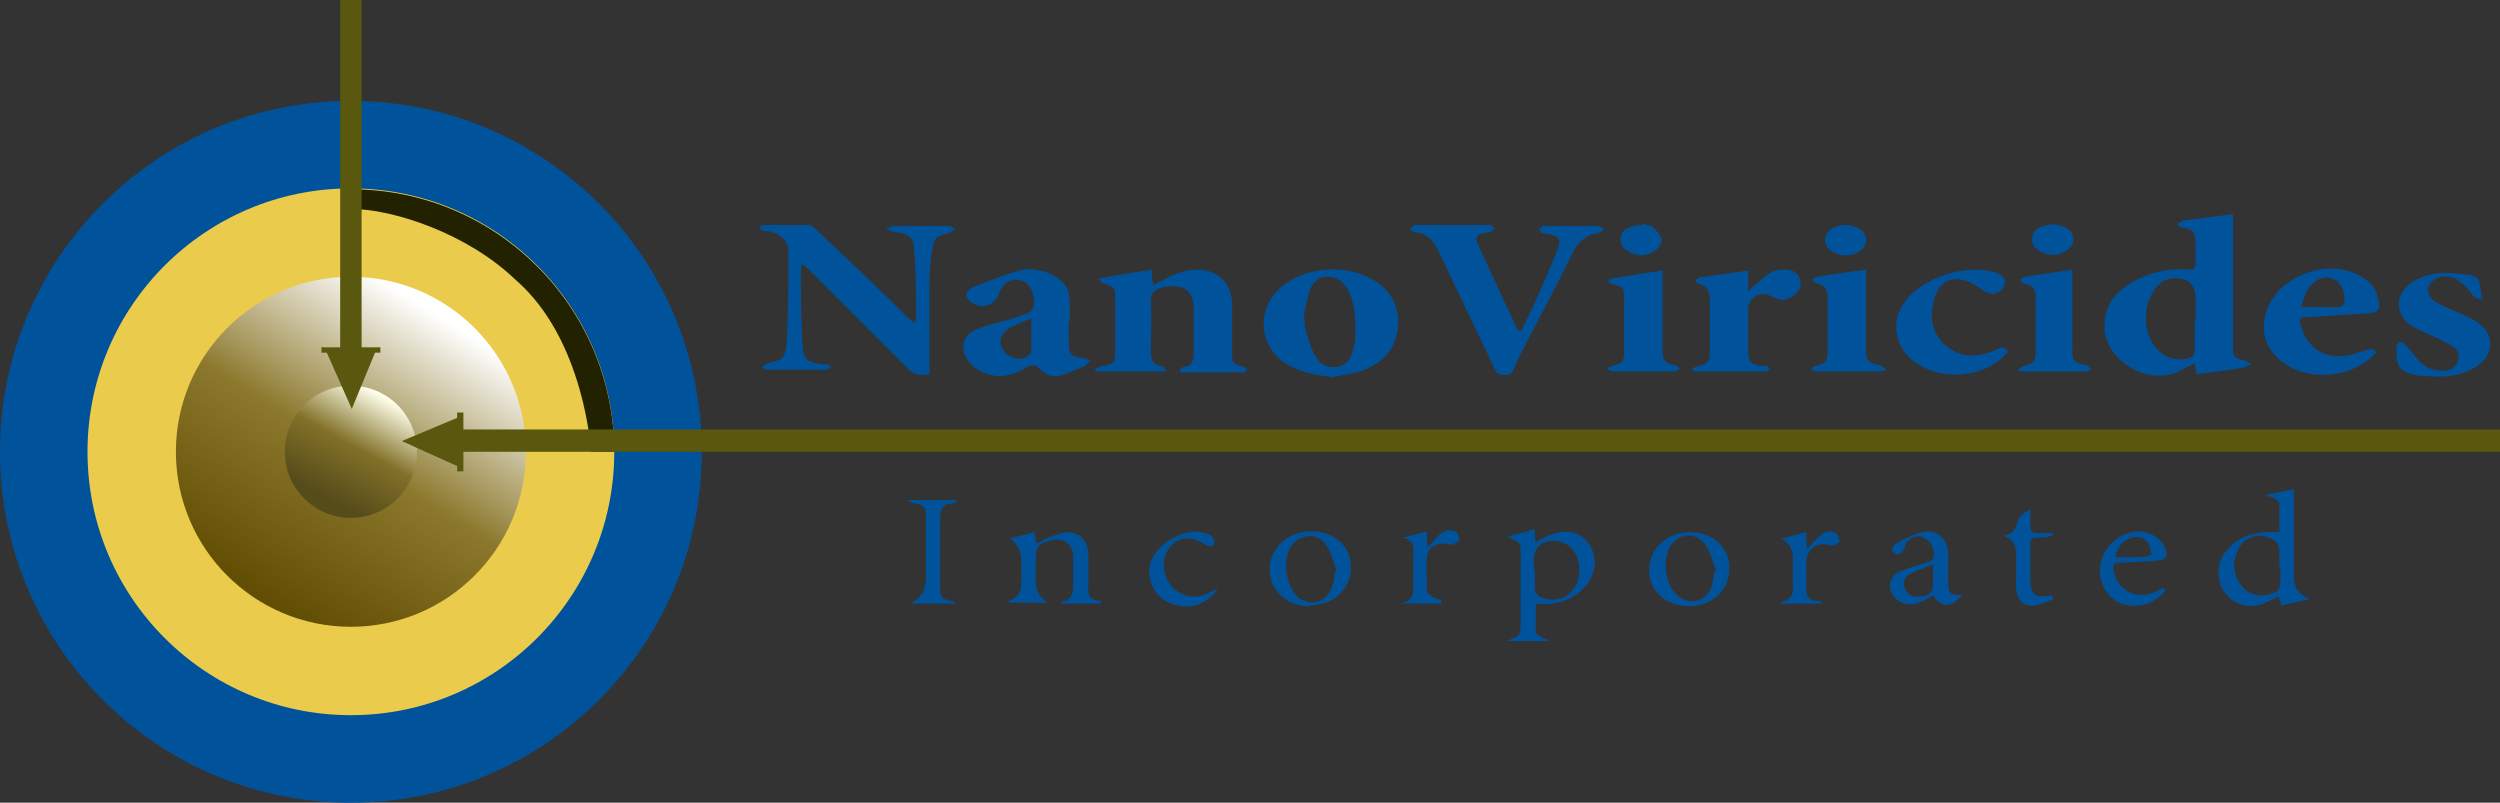 <?xml version="1.0" encoding="UTF-8"?>
<svg xmlns="http://www.w3.org/2000/svg" version="1.1" xmlns:xlink="http://www.w3.org/1999/xlink" viewBox="0 0 280 89.9">
  <rect x="0" y="0" width="280" height="89.9" fill="#333333" stroke="none"/>
  <defs>
    <style>
      .cls-1 {
        fill: url(#linear-gradient-2);
      }

      .cls-2 {
        fill: #00529b;
      }

      .cls-3 {
        fill: #222201;
      }

      .cls-4 {
        fill: #59580e;
      }

      .cls-5 {
        fill: url(#linear-gradient);
      }

      .cls-6 {
        fill: #ebcb4c;
      }
    </style>
    <linearGradient id="linear-gradient" x1="48.9" y1="54.7" x2="29.3" y2="23.2" gradientTransform="translate(0 89.9) scale(1 -1)" gradientUnits="userSpaceOnUse">
      <stop offset="0" stop-color="#fff"/>
      <stop offset=".5" stop-color="#8b782c"/>
      <stop offset="1" stop-color="#614e02"/>
    </linearGradient>
    <linearGradient id="linear-gradient-2" x1="42.8" y1="45.6" x2="36.5" y2="34.2" gradientTransform="translate(0 89.9) scale(1 -1)" gradientUnits="userSpaceOnUse">
      <stop offset="0" stop-color="#ffffeb"/>
      <stop offset=".5" stop-color="#817028"/>
      <stop offset="1" stop-color="#564c1b"/>
    </linearGradient>
  </defs>
  <!-- Generator: Adobe Illustrator 28.6.0, SVG Export Plug-In . SVG Version: 1.2.0 Build 709)  -->
  <g>
    <g id="Layer_1">
      <g>
        <g>
          <path class="cls-2" d="M171.9,59.4c0,.4,0,.8.1,1.3.4-.2.8-.4,1.2-.6,1.8-.9,3.5-.7,4.6.6,1.1,1.3,1.1,3.3-.1,4.8-1.3,1.6-3.3,2.4-5.7,2.1,0,1,0,2.1,0,3.1,0,.3.4.5.7.7.2.1.6.2.8.4h-4.6s0,0,0-.1c.2,0,.4-.2.5-.2.6-.1.9-.5.9-1.1,0-3,0-6,0-9,0-.9-.8-.9-1.5-1.3,1.1-.3,2.1-.5,3-.8ZM171.9,63.8c0,.6,0,1.3,0,1.9,0,.6.2,1,.7,1.2,1.1.4,2.2.4,3.1-.4,1.2-1,1.4-2.4,1-3.9-.3-1.1-1.1-1.8-2.3-2-1.6-.2-2.6.6-2.6,2.1,0,.4,0,.7,0,1.1Z"/>
          <path class="cls-2" d="M255.3,59.6c0-1.1,0-2.1,0-3.1,0-.3-.4-.6-.7-.8-.2-.1-.5-.1-.7-.1,0,0,0-.2,0-.2,1-.2,1.9-.4,3-.6,0,.4,0,.8,0,1.1,0,2.9,0,5.8,0,8.7q0,1.8,1.8,2.5c-1.2.3-2.2.5-3.2.7,0-.3-.2-.6-.3-1-.4.2-.8.4-1.2.6-1.8.9-3.7.5-4.8-1-1.1-1.5-1-3.6.4-5,1.2-1.3,2.8-1.8,4.6-1.8.4,0,.7,0,1.2,0ZM255.3,63.6c0-.6,0-1.2,0-1.8,0-.7-.3-1.2-1-1.5-1.3-.6-2.8-.2-3.5,1-.7,1.3-.8,2.6,0,3.9.6,1.2,1.9,1.7,3.2,1.4,1.2-.3,1.4-.5,1.4-1.7,0-.5,0-1,0-1.4Z"/>
          <path class="cls-2" d="M123,67.6h-4.1c0-.1,0-.2,0-.2,1.2-.2,1.3-1,1.3-2,0-1.1,0-2.1,0-3.2-.1-1.3-1.1-2-2.4-1.7-1.6.4-1.8.7-1.8,2.3,0,.8,0,1.5,0,2.3q0,1.6,1.4,2.4h-4.5c0,0,0-.2.1-.2q1.4-.5,1.4-2c0-.8,0-1.7,0-2.5q0-1.6-1.3-2.5c1-.2,1.8-.5,2.8-.7,0,.4.1.8.2,1.3.5-.3.9-.5,1.3-.7.6-.2,1.3-.5,2-.6,1.5,0,2.4.8,2.5,2.4,0,1.1,0,2.2,0,3.2,0,1-.3,2.1,1.5,2.1,0,0-.1.2-.2.3Z"/>
          <path class="cls-2" d="M146.7,67.9c-2.6,0-4.5-1.8-4.5-4.1,0-2.4,2-4.3,4.7-4.3,2.6,0,4.5,1.8,4.4,4.1,0,2.4-2,4.2-4.6,4.2ZM149.5,64c0,0,.1,0,.2-.1-.4-1-.6-2.1-1.2-2.9-.9-1.4-3-1.2-3.9.2-1,1.5-.6,4.2.6,5.5,1.4,1.4,3.4.8,4-1,.2-.5.2-1.1.3-1.6Z"/>
          <path class="cls-2" d="M189.2,67.9c-2.6,0-4.5-1.7-4.5-4,0-2.5,2-4.3,4.6-4.3,2.5,0,4.4,1.7,4.4,4,0,2.5-1.9,4.3-4.6,4.3ZM192,64c0,0,.1,0,.2-.1-.4-1-.6-2-1.2-2.9-1.1-1.5-3.1-1.3-4,.3-.8,1.5-.5,4.1.8,5.3,1.3,1.3,3.3.8,3.9-.9.2-.6.2-1.2.3-1.8Z"/>
          <path class="cls-2" d="M219.7,66.7c-1.2,1.4-2.2,1.4-3.2,0-.5.3-1.1.6-1.6.8-1,.4-2,.2-2.7-.6-.9-1-.6-2.4.6-2.9.9-.4,1.8-.6,2.7-.9.5-.2,1.1-.2,1.1-1,0-.8-.4-1.5-1.2-1.9-.7-.3-1.3-.1-1.8.5-.2.3-.3.6-.4.9-.2.2-.4.5-.6.5-.3,0-.6-.3-.7-.5,0-.1.2-.6.4-.7,1-.5,2-1.1,3-1.3,1.6-.4,2.8.7,2.9,2.3,0,1.1,0,2.2,0,3.2,0,1.4.2,1.6,1.6,1.5ZM216.5,63.2c-1,.4-1.8.7-2.6,1.1-.6.3-.8.9-.6,1.5.3.8.9,1.1,1.6,1,.7,0,1.5-.2,1.6-1.1,0-.8,0-1.5,0-2.6Z"/>
          <path class="cls-2" d="M242.5,66.2c-.8.9-1.7,1.5-2.9,1.6-2.1.3-3.8-.9-4.3-2.9-.5-2.1.7-4.3,2.8-5.1,1.8-.7,3.6,0,4.3,1.4.5,1.1.3,1.5-.9,1.6-1.4.1-2.8.2-4.1.2-.6,0-.8.3-.7.8.4,2.4,2.7,3.5,4.9,2.4.2-.1.5-.3.7-.4,0,0,.1.2.2.3ZM236.9,62.4c1.1,0,2,0,3,0,.4,0,.8-.2,1.1-.3-.2-.5-.2-1.1-.5-1.4-.5-.6-1.2-.7-2-.4-.9.4-1.4,1.1-1.6,2.2Z"/>
          <path class="cls-2" d="M101.9,67.6q1.8-.8,1.8-2.9c0-2.1,0-4.3,0-6.4,0-1.6,0-1.7-1.6-2,0,0-.2-.1-.5-.3h5.5c0,0,0,.1,0,.2-.2,0-.3.2-.5.2-1,0-1.3.6-1.3,1.6,0,2.6,0,5.2,0,7.8,0,1.1.2,1.3,1.3,1.5.2,0,.3.1.4.3h-5.3Z"/>
          <path class="cls-2" d="M230,67.1c-.7.3-1.4.6-2.1.7-1.3.2-2-.6-2.1-2,0-1.3,0-2.5,0-3.8q0-1.5-1.4-2c1.2-.1,1.4-1,1.7-1.9.1-.4.7-.7,1.3-1.1,0,.7,0,1.2,0,1.6-.1.9.2,1.2,1.1,1.1.4,0,.9,0,1.4,0v.3c-.3,0-.6.2-1,.2-1.7,0-1.5,0-1.5,1.5,0,1,0,2,0,3.1,0,1.8.5,2.2,2.2,1.9.1,0,.2,0,.3,0,0,.1,0,.2,0,.3Z"/>
          <path class="cls-2" d="M136.2,65.8c0,.3,0,.4,0,.5-1.2,1.3-2.6,1.9-4.3,1.5-1.6-.3-2.7-1.3-3.1-3-.4-1.6.5-3.3,2.3-4.4,1.4-.8,2.9-1.2,4.4-.5.3.1.6.7.5.9-.1.5-.6.4-1,.2-1.6-1-3-.9-3.9.2-1,1.1-1,3,0,4.3.9,1.2,2.7,1.7,4.1,1,.4-.2.7-.4,1.2-.6Z"/>
          <path class="cls-2" d="M161.5,67.6h-4.6c1.8-.4,1.3-1.7,1.4-2.9,0-.7,0-1.4,0-2.2,0-1,.2-2-1.2-2.3.9-.2,1.8-.4,2.7-.7,0,.6,0,1.1.1,1.8.5-.5.8-.9,1.2-1.3.5-.5,1.2-.8,1.9-.5.3.1.4.7.5,1.1-.4.1-.8.5-1.1.4-1.3-.4-2.5.2-2.6,1.5-.1,1.2,0,2.4,0,3.6,0,.3.5.7.9.9.2.1.5.1.7.2,0,0,0,.2,0,.2Z"/>
          <path class="cls-2" d="M204,67.6h-4.5c0,0,0-.2,0-.2,1.3-.2,1.4-1.1,1.3-2.2,0-.9,0-1.8,0-2.7q0-1.5-1.3-2.2c1-.2,1.9-.5,2.8-.7,0,.6,0,1.1.1,1.9.5-.6.9-1,1.3-1.4.5-.5,1.2-.8,1.9-.4.3.1.3.7.5,1-.4.2-.8.5-1.1.4-1.4-.5-2.6.3-2.7,1.8,0,1,0,2,0,3,0,.9.3,1.4,1.3,1.4.1,0,.3,0,.4.1,0,0,0,.1,0,.2Z"/>
        </g>
        <g>
          <path class="cls-2" d="M89.9,29.5c0,.2-.2.3-.2.4,0,2.9,0,5.9.2,8.8,0,1.5.5,1.8,2,2.1.2,0,.5,0,.7,0,.2,0,.4.2.5.3-.2.1-.3.3-.5.3-.5,0-1,0-1.5,0-1.7,0-3.5,0-5.2,0-.2,0-.4-.2-.6-.3.2-.1.4-.3.6-.4,1.7-.3,2.1-.6,2.2-2.3.2-3.4.2-6.7.2-10.1,0-1.3-.8-2.1-2.2-2.4-.2,0-.5,0-.7-.1-.1,0-.2-.2-.4-.3.1-.1.3-.3.4-.3,1.7,0,3.5,0,5.2,0,.3,0,.6.3.9.6,3.4,3.2,6.8,6.4,10.1,9.7.2.2.5.4.8.7,0-.2.2-.4.2-.5,0-2.5,0-5.1-.2-7.6,0-1.5-.6-1.9-2.1-2.1-.4,0-.7-.3-1.1-.4.4-.1.7-.3,1.1-.3,2,0,3.9,0,5.9,0,.3,0,.5.2.8.3-.2.2-.5.4-.7.5-1.4.3-1.7.5-1.9,1.9-.2,1.3-.3,2.5-.3,3.8,0,3,0,6.1,0,9.1v1c-1,.2-1.7.1-2.4-.6-3.7-3.7-7.4-7.4-11.1-11.1-.2-.2-.4-.4-.7-.6Z"/>
          <path class="cls-2" d="M250.1,24.1v1c0,4.3,0,8.6,0,12.9,0,.4,0,.8,0,1.3,0,.6.4.9,1,1,.4,0,.7.3,1.1.5-.4.1-.8.4-1.1.4-1.7.3-3.4.5-5.1.7,0-.4-.1-.7-.2-1.2-.7.3-1.2.6-1.8.9-3.6,1.7-8.5-1.4-8.3-5.3.1-2.5,1.7-4.1,3.9-5.1,1.7-.8,3.6-1.2,5.5-1,.6,0,.8-.1.8-.7,0-.8,0-1.5,0-2.3,0-1.2-.3-1.5-1.4-1.7-.2,0-.5-.2-.7-.4.2-.1.5-.3.7-.4,1.8-.2,3.6-.5,5.6-.7ZM245.9,36.1c0-1,0-1.9,0-2.9,0-1.1-.7-1.9-1.8-2-1.3-.2-2.2.3-2.9,1.4-.9,1.4-1,2.9-.7,4.4.5,2.2,2.4,3.6,4.3,3.2.7-.1,1.1-.4,1-1.2,0-1,0-2,0-3Z"/>
          <path class="cls-2" d="M122.8,41.3c.2-.1.5-.3.7-.3,1.2-.2,1.4-.4,1.4-1.6,0-1.9,0-3.9,0-5.8,0-1.4,0-1.4-1.4-1.9-.1,0-.2-.2-.5-.5,2.1-.4,4.1-.7,6-1,0,.5,0,1,.2,1.7.6-.3,1-.5,1.4-.7,1.1-.6,2.2-1,3.4-1,2.5,0,4,1.5,4,4,0,1.7,0,3.4,0,5.1,0,1.4,0,1.4,1.3,1.8.2,0,.3.2.4.3-.1.1-.3.3-.4.3-2.4,0-4.7,0-7.1,0,0,0,0-.2-.1-.2.2-.2.3-.4.5-.4.9-.1,1.1-.7,1.1-1.5,0-1.6,0-3.2,0-4.9,0-2.3-1.3-3-3.5-2.5-.9.2-1.4.7-1.3,1.7.1,1.7,0,3.5,0,5.2,0,.9,0,1.8,1.3,1.9.1,0,.2.3.5.6h-8c0-.1,0-.2-.1-.3Z"/>
          <path class="cls-2" d="M170.3,37.2c.7-1.4,1.4-2.8,2-4.2.7-1.6,1.4-3.2,2.1-4.9.5-1.3.3-1.6-1-1.9-.2,0-.4,0-.6-.1-.2,0-.3-.2-.4-.4.1-.1.3-.3.4-.4.3,0,.5,0,.8,0,1.8,0,3.6,0,5.4,0,.2,0,.5.2.7.3-.2.2-.4.4-.7.5-1.3.2-2.2.9-2.8,2.1-1.8,3.6-3.6,7.1-5.5,10.7-.4.8-.9,1.7-1.2,2.5-.2.6-.6.6-1.1.6-.5,0-.8-.2-1-.7-2.1-4.4-4.2-8.8-6.3-13.2-.6-1.2-1.3-2-2.7-2.1-.2,0-.3-.2-.5-.4.2-.1.4-.4.6-.4,2.8,0,5.6,0,8.4,0,.2,0,.4.3.5.4-.2.1-.3.3-.5.4-.2,0-.5.1-.7.1-.8.1-1,.6-.7,1.2,1.5,3.3,3,6.5,4.5,9.7.1,0,.2,0,.3,0Z"/>
          <path class="cls-2" d="M149,42.2c-1.7-.2-3.3-.5-4.7-1.3-3.5-2-3.7-6.6-.5-9,2.7-2.1,7.2-2.3,10.1-.5,1.8,1.1,2.8,2.8,2.7,5-.2,2.6-1.6,4.2-4,5.1-1.1.4-2.4.5-3.6.8ZM146,35.5s0,0,.1,0c0,.6,0,1.2.2,1.7.3,1,.6,2,1.1,2.8.5.9,1.4,1.2,2.4,1.1,1-.2,1.5-.9,1.7-1.8.2-.6.3-1.3.3-1.9,0-1.8,0-3.6-1-5.2-.5-.8-1.2-1.2-2.2-1.2-1,0-1.6.7-1.9,1.5-.3,1-.5,2-.7,2.9Z"/>
          <path class="cls-2" d="M119.7,36.1c0,.8,0,1.6,0,2.4,0,1.2.4,1.5,1.6,1.6.3,0,.5.2.8.3-.2.2-.4.5-.6.6-.7.3-1.5.6-2.2.9-1.1.5-2.1.2-2.9-.6-.5-.6-.9-.5-1.5-.1-1.7,1-3.4,1.3-5.2.3-.6-.3-1.1-.8-1.4-1.3-.8-1.3-.4-2.7,1-3.3,1.3-.5,2.6-.8,4-1.2.4-.1.8-.3,1.2-.4.9-.2,1.4-.6,1.3-1.7-.1-1.2-.6-2-1.5-2.2-1-.2-1.7.1-2.2,1-.1.2-.2.5-.3.7-.5,1.3-2.3,1.6-3.3.5-.6-.6-.1-1.1.4-1.4,1.7-.7,3.5-1.4,5.3-1.9,1.3-.4,2.7,0,3.9.6,1.1.6,1.7,1.5,1.7,2.8,0,.8,0,1.6,0,2.4h0ZM115.6,35.6c-.9.4-1.6.7-2.3,1-1.1.6-1.5,1.4-1.1,2.3.4,1,1.8,1.6,2.7,1.1.2-.1.6-.4.6-.7,0-1.2,0-2.4,0-3.8Z"/>
          <path class="cls-2" d="M266.2,39.4c-2.6,3.1-8.2,3.5-11.1.7-1.6-1.5-1.9-3.4-1.2-5.4,1.4-3.9,7-5.9,10.6-3.7,1,.6,1.7,1.4,1.9,2.6.2,1,0,1.4-1.1,1.5-2.2.1-4.4.3-6.6.4-1.2,0-1.3.1-.9,1.3.6,1.9,2.2,3.2,4.3,3.1,1,0,2-.4,3-.7.6-.2.6-.2,1.1.3ZM257.7,34.4c1.5,0,2.8,0,4.2,0,.5,0,.7-.4.7-.9,0-1.2-.7-2.2-1.7-2.4-.8-.2-1.9.4-2.5,1.4-.3.6-.4,1.2-.7,1.9Z"/>
          <path class="cls-2" d="M278.1,33.3c0,.3-.8.3-1.2-.3-.4-.6-1-1.2-1.6-1.6-.7-.5-1.6-.6-2.4-.2-1.1.5-1.3,1.7-.3,2.5.5.4,1.2.6,1.8.9,1,.5,2,.8,2.9,1.4,2.2,1.3,2.1,3.8,0,5.1-1.8,1.1-3.8,1.2-5.8,1-.2,0-.4,0-.5,0-2.2-.4-2.7-.9-2.6-3.2,0-.2.2-.6.3-.6.2,0,.6,0,.7.3.6.6,1.1,1.4,1.7,2,.8.7,1.7,1,2.7.9.7,0,1.3-.4,1.5-1.1.2-.7,0-1.3-.6-1.6-.6-.4-1.3-.7-1.9-1-.9-.4-1.8-.8-2.7-1.3-2-1.3-1.9-3.7.2-5,1.4-.8,2.8-1,4.4-.9,3.2.3,2.9,0,3.3,3.1Z"/>
          <path class="cls-2" d="M189.5,41.3c.2-.1.5-.3.7-.3,1.1-.2,1.3-.5,1.3-1.6,0-2,0-4,0-6,0-.9-.4-1.4-1.2-1.6-.2,0-.3-.2-.4-.4.1-.1.3-.3.4-.3,1.8-.3,3.6-.5,5.5-.8v2.3c.6-.5,1.1-1,1.7-1.5.7-.6,1.5-1,2.5-.9.7,0,1.4.3,1.6,1.1.2.7,0,1.2-.6,1.7-.6.5-1.3.8-2.1.4-.3-.1-.6-.3-.9-.4-1.2-.3-2.2.5-2.2,1.7,0,1.6,0,3.1,0,4.7,0,1.1.3,1.4,1.4,1.6.2,0,.4,0,.6,0,.2,0,.3.2.4.3-.1.1-.3.3-.4.3-2.7,0-5.5,0-8.2,0,0-.1,0-.2-.1-.4Z"/>
          <path class="cls-2" d="M224.9,39.4c-2.6,3.1-7.9,3.4-10.9.8-1.9-1.8-2.2-4.4-.6-6.5,1.9-2.5,6.5-4.1,9.6-3.3.2,0,.5.1.7.2.9.4,1.1.9.7,1.5-.4.8-1.3,1-2,.6-.6-.4-1.2-.8-1.8-1.1-1.8-.8-3.3-.2-3.9,1.7-.6,1.9-.5,3.8,1.1,5.3,1.7,1.5,3.6,1.5,5.7.6.5-.2.9-.6,1.3.1Z"/>
          <path class="cls-2" d="M186.2,30.2c0,.7,0,1.3,0,1.9,0,2.3,0,4.7,0,7,0,1.3.2,1.5,1.4,1.8.2,0,.4.3.6.4-.2,0-.4.3-.6.3-2.3,0-4.7,0-7,0-.2,0-.4-.2-.6-.3.2-.1.3-.3.5-.3,1.3-.3,1.4-.5,1.4-1.8,0-1.9,0-3.7,0-5.6,0-1.3,0-1.4-1.3-1.8-.2,0-.3-.2-.5-.3.1-.1.2-.3.3-.3,1.9-.3,3.7-.6,5.7-.9Z"/>
          <path class="cls-2" d="M209,30.2c0,1.2,0,2.2,0,3.2,0,1.9,0,3.8,0,5.7,0,1.4.2,1.5,1.5,1.8.2,0,.4.2.8.5-.4.1-.6.2-.7.2-2.4,0-4.8,0-7.2,0-.2,0-.4-.2-.6-.3.2-.1.3-.3.5-.3,1.2-.3,1.4-.5,1.4-1.8,0-1.9,0-3.9,0-5.8,0-.9-.3-1.5-1.3-1.7-.2,0-.4-.3-.5-.4.2,0,.4-.3.6-.3,1.7-.3,3.5-.5,5.4-.8Z"/>
          <path class="cls-2" d="M226,41.4c.2-.1.4-.3.6-.4,1.2-.3,1.4-.5,1.4-1.7,0-2,0-4,0-6,0-.8-.3-1.4-1.2-1.5-.2,0-.4-.3-.6-.4.2-.1.4-.3.6-.4,1.7-.3,3.5-.5,5.3-.8,0,.4,0,.7,0,1,0,2.6,0,5.2,0,7.8,0,1.5.1,1.6,1.6,1.9.2,0,.3.3.5.4-.1,0-.3.3-.4.3-2.6,0-5.2,0-7.7,0,0,0,0-.2-.1-.3Z"/>
          <path class="cls-2" d="M206.7,25.2c1.3,0,2.3.7,2.3,1.7,0,.9-1,1.7-2.2,1.7-1.3,0-2.4-.7-2.4-1.7,0-1,1-1.7,2.3-1.7Z"/>
          <path class="cls-2" d="M184,25.1c.4.1.9.1,1.2.4.4.4.9.9.9,1.4,0,.4-.4,1-.9,1.3-.8.5-1.7.5-2.6.1-.6-.3-1.1-.7-1.1-1.5,0-.8.5-1.2,1.2-1.4.4-.1.8-.2,1.2-.2Z"/>
          <path class="cls-2" d="M230,25.1c.4.1.9.2,1.4.4,1.1.6,1.1,2,0,2.6-.8.5-1.7.6-2.6.2-.7-.3-1.2-.7-1.2-1.5,0-.8.5-1.2,1.2-1.5.3-.1.7-.1,1.2-.2Z"/>
        </g>
        <g>
          <circle class="cls-2" cx="39.3" cy="50.6" r="39.3"/>
          <circle class="cls-6" cx="39.3" cy="50.6" r="29.5"/>
          <circle class="cls-5" cx="39.3" cy="50.6" r="19.6"/>
          <circle class="cls-1" cx="39.3" cy="50.6" r="7.4"/>
          <path class="cls-3" d="M68.8,50.6h-2.6s-.7-12.6-8.5-19.3c-5.3-5.1-13.6-7.9-18.4-7.9v-2.2c16.3,0,29.5,13.2,29.5,29.5Z"/>
          <polygon class="cls-4" points="40.5 0 38.1 0 38.1 38.9 36 38.9 36 39.5 36.6 39.5 39.4 45.8 42 39.5 42.6 39.5 42.6 38.9 40.5 38.9 40.5 0"/>
          <polygon class="cls-4" points="280 48.1 280 50.6 51.9 50.6 51.9 52.8 51.2 52.8 51.2 52.2 45 49.4 51.2 46.8 51.2 46.2 51.9 46.2 51.9 48.1 280 48.1"/>
        </g>
      </g>
    </g>
  </g>
</svg>